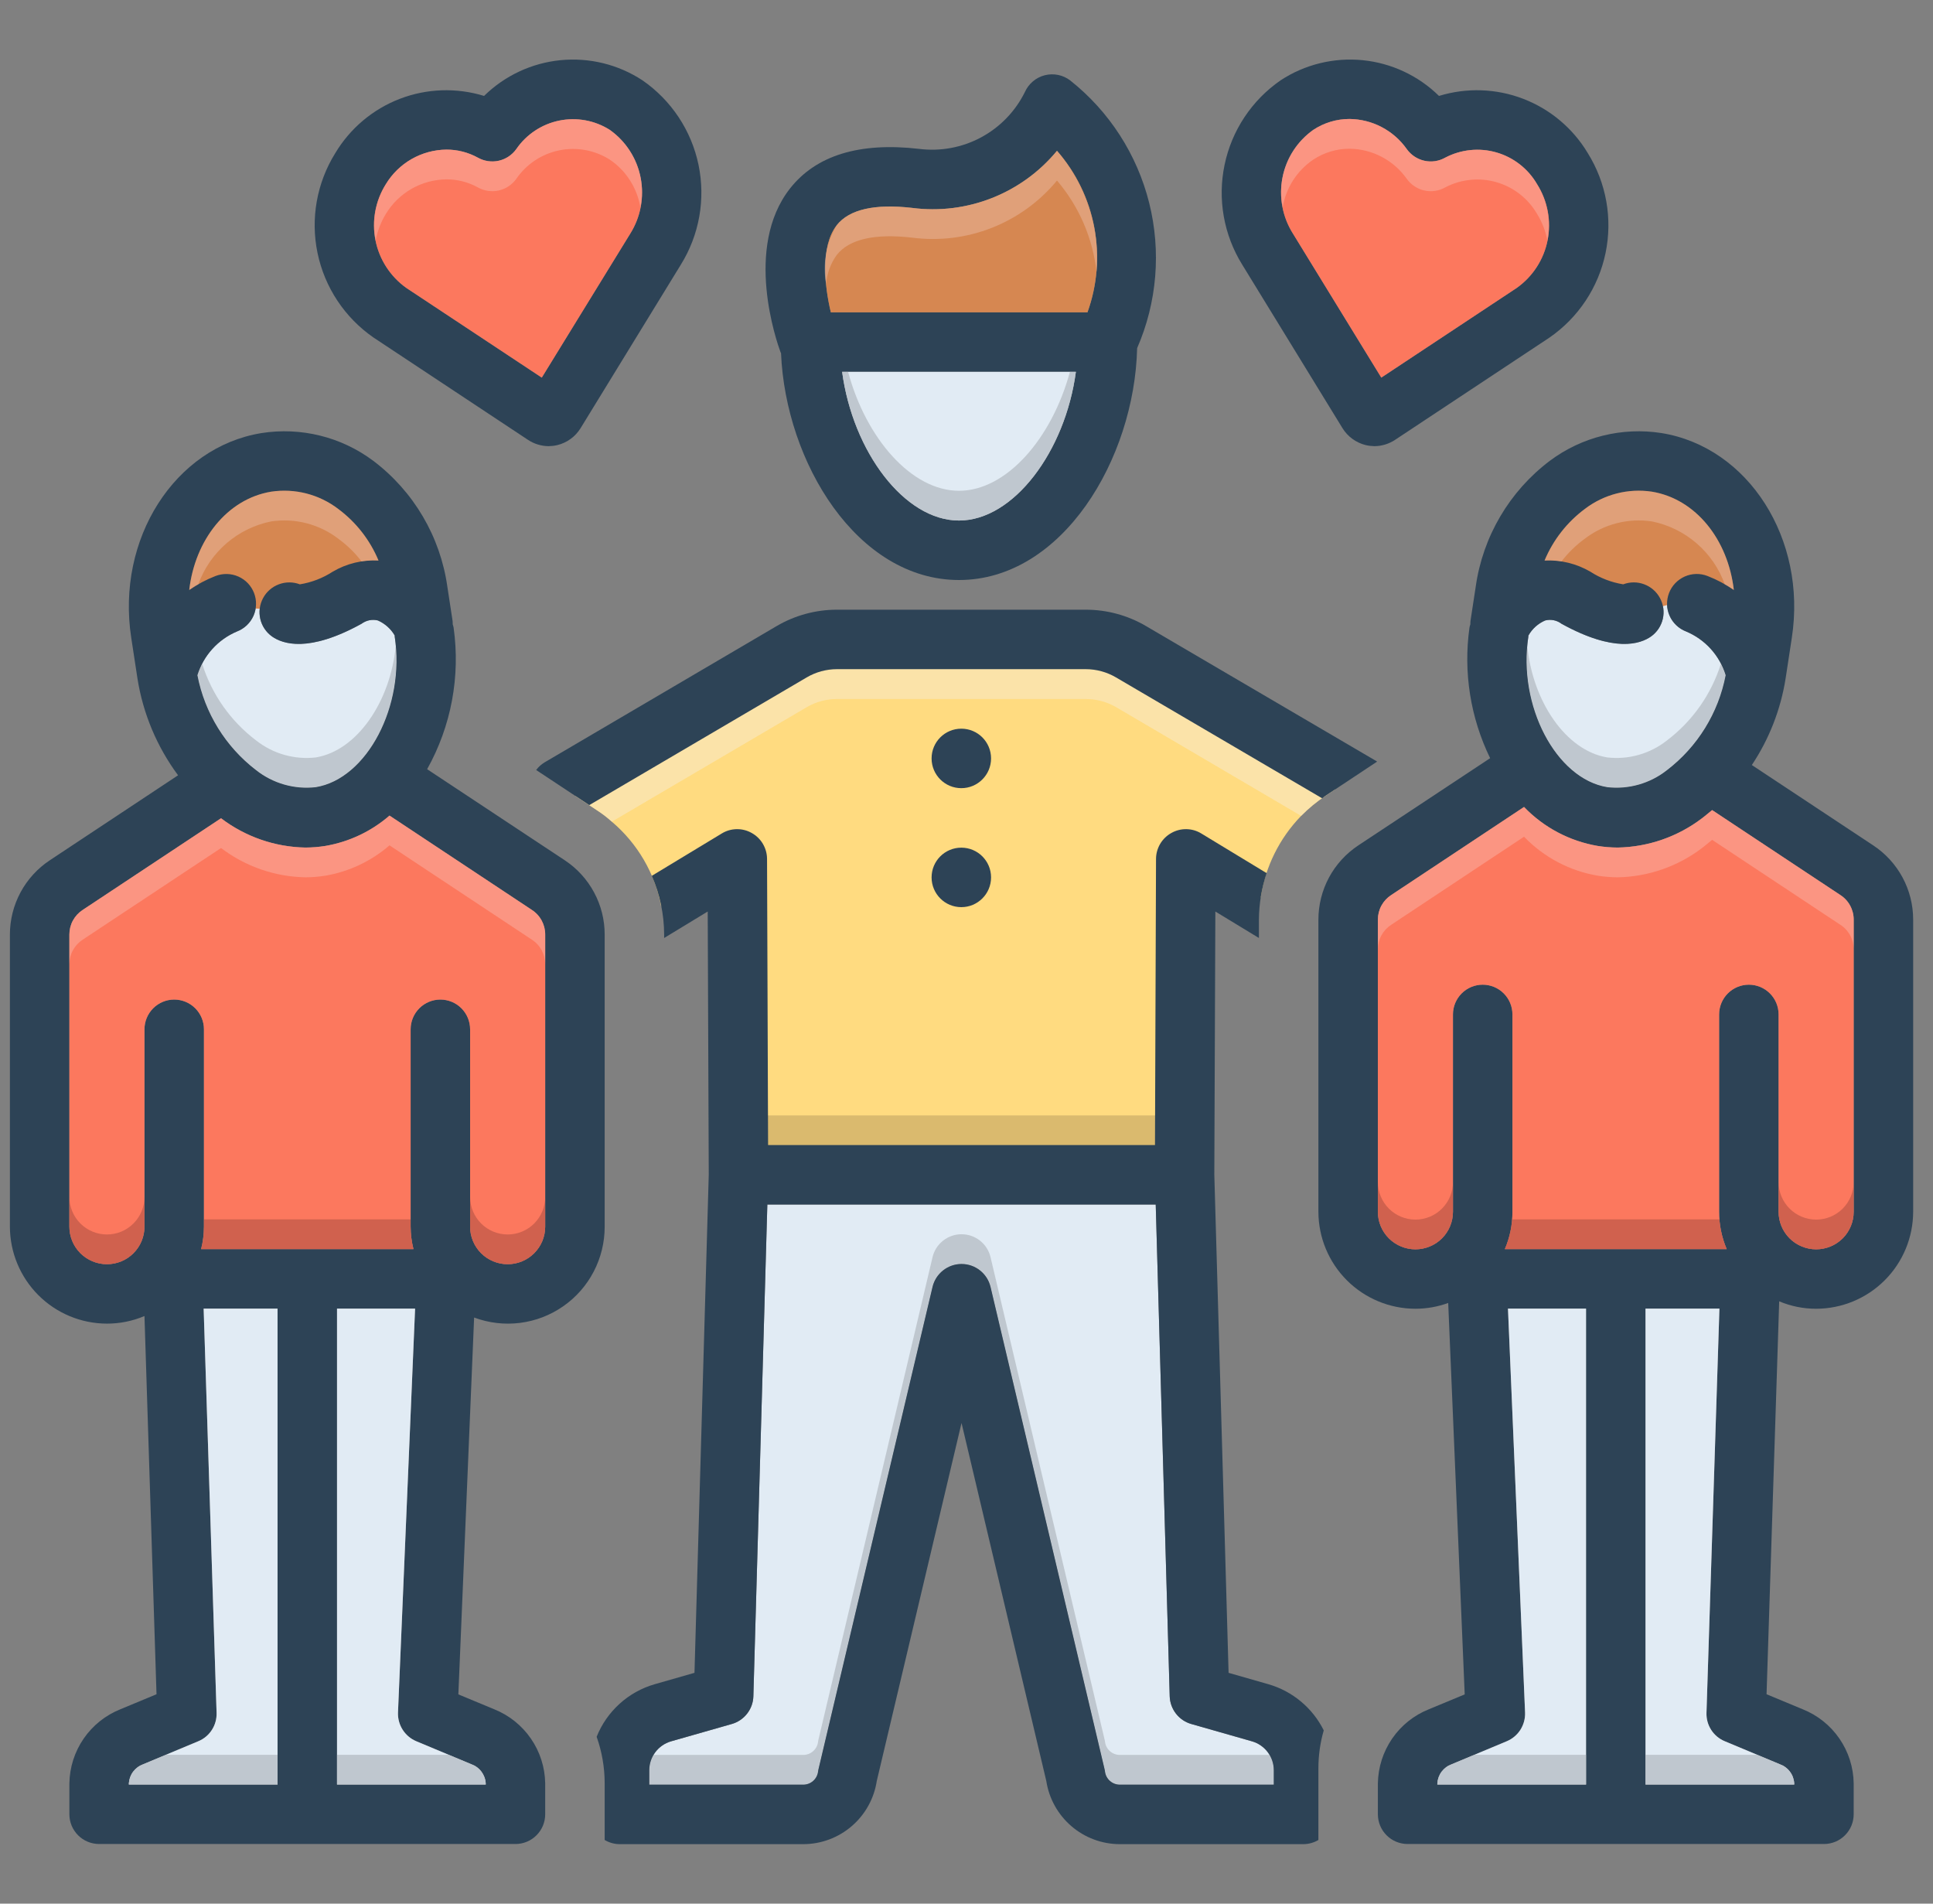 <svg width="65" height="64" viewBox="0 0 65 64" fill="none" xmlns="http://www.w3.org/2000/svg">
<rect x="0" y="0" width="65" height="64" fill="#808080" stroke="none"/>
<g clip-path="url(#clip0_672_67)">
<path d="M44.903 26.535L44.573 26.755C44.277 26.951 44.002 27.177 43.753 27.43C43.024 28.18 42.548 29.14 42.393 30.175L39.828 29.025V39.48H24.888V29.225L22.233 30.47C22.023 29.36 21.436 28.355 20.573 27.625C20.423 27.489 20.263 27.366 20.093 27.255L19.353 26.765L27.413 21.57L27.528 21.495H36.898L36.948 21.525L44.903 26.535Z" fill="#FFDB80"/>
<path d="M58.028 22.7C57.785 23.969 57.084 25.104 56.058 25.89C55.491 26.34 54.768 26.547 54.048 26.465C52.323 26.185 51.033 23.725 51.393 21.4V21.37C51.52 21.142 51.719 20.963 51.958 20.86C52.052 20.836 52.151 20.833 52.246 20.852C52.341 20.872 52.431 20.912 52.508 20.97C54.283 21.95 55.158 21.655 55.523 21.395C55.721 21.253 55.859 21.044 55.914 20.808C55.969 20.571 55.935 20.322 55.821 20.108C55.706 19.894 55.517 19.729 55.289 19.644C55.061 19.559 54.811 19.559 54.583 19.645C54.19 19.582 53.813 19.437 53.478 19.22C53.012 18.948 52.477 18.818 51.938 18.845C52.226 18.155 52.694 17.556 53.293 17.11C53.611 16.867 53.975 16.691 54.362 16.591C54.749 16.491 55.153 16.471 55.548 16.53C57.028 16.775 58.108 18.145 58.303 19.835C58.028 19.644 57.731 19.486 57.418 19.365C57.296 19.317 57.165 19.295 57.034 19.298C56.902 19.301 56.773 19.329 56.653 19.383C56.532 19.436 56.424 19.512 56.333 19.607C56.242 19.702 56.171 19.814 56.124 19.937C56.077 20.059 56.054 20.19 56.057 20.322C56.06 20.453 56.09 20.582 56.143 20.703C56.196 20.823 56.273 20.931 56.368 21.022C56.463 21.112 56.576 21.183 56.698 21.23C57.014 21.362 57.298 21.562 57.528 21.817C57.757 22.071 57.928 22.372 58.028 22.7Z" fill="#E1EBF4"/>
<path d="M10.618 26.465C9.899 26.547 9.176 26.34 8.608 25.89C7.583 25.104 6.882 23.969 6.638 22.7C6.739 22.373 6.91 22.072 7.14 21.818C7.37 21.564 7.653 21.363 7.968 21.23C8.091 21.183 8.203 21.112 8.299 21.022C8.394 20.931 8.47 20.823 8.524 20.703C8.577 20.582 8.606 20.453 8.609 20.322C8.613 20.19 8.59 20.059 8.543 19.937C8.495 19.814 8.424 19.702 8.334 19.607C8.243 19.512 8.134 19.436 8.014 19.383C7.894 19.329 7.764 19.301 7.633 19.298C7.502 19.295 7.371 19.317 7.248 19.365C6.936 19.486 6.639 19.644 6.363 19.835C6.558 18.15 7.638 16.775 9.118 16.53C9.514 16.471 9.917 16.491 10.305 16.591C10.692 16.691 11.056 16.867 11.373 17.11C11.973 17.556 12.441 18.155 12.728 18.845C12.189 18.816 11.653 18.946 11.188 19.22C10.853 19.437 10.477 19.582 10.083 19.645C9.856 19.559 9.605 19.559 9.378 19.644C9.15 19.729 8.961 19.894 8.846 20.108C8.731 20.322 8.698 20.571 8.753 20.808C8.807 21.044 8.946 21.253 9.143 21.395C9.508 21.655 10.383 21.95 12.158 20.97C12.236 20.912 12.325 20.872 12.421 20.852C12.516 20.833 12.614 20.836 12.708 20.86C12.945 20.964 13.143 21.141 13.273 21.365V21.4C13.633 23.725 12.343 26.185 10.618 26.465Z" fill="#E1EBF4"/>
<path d="M7.561 20.392L11.352 20.635L13.798 18.954C13.798 18.954 13.266 15.127 8.981 15.78C4.695 16.434 6.105 21.064 6.105 21.064L7.561 20.392Z" fill="#D68751"/>
<path d="M54.818 20.66L57.155 20.062L59.296 21.064C59.296 21.064 59.261 17.448 56.657 16.029C56.155 15.742 55.591 15.58 55.014 15.557C54.436 15.534 53.861 15.652 53.338 15.899C52.815 16.146 52.36 16.516 52.011 16.977C51.662 17.438 51.429 17.976 51.333 18.547C51.055 20.535 54.818 20.66 54.818 20.66Z" fill="#D68751"/>
<path d="M35.988 2.705C35.868 2.613 35.728 2.549 35.58 2.519C35.431 2.489 35.278 2.493 35.131 2.53C34.984 2.568 34.848 2.638 34.733 2.736C34.617 2.834 34.525 2.956 34.463 3.095C34.142 3.744 33.627 4.277 32.989 4.619C32.351 4.962 31.622 5.096 30.903 5.005C28.903 4.775 27.443 5.22 26.563 6.34C25.008 8.325 26.118 11.49 26.248 11.845C26.252 11.854 26.257 11.862 26.263 11.87C26.418 15.555 28.828 19.5 32.248 19.5C35.718 19.5 38.148 15.435 38.238 11.705C38.908 10.166 39.05 8.45 38.643 6.822C38.236 5.195 37.303 3.747 35.988 2.705ZM32.248 17.5C30.413 17.5 28.678 15.185 28.318 12.5H36.178C35.818 15.185 34.078 17.5 32.248 17.5ZM36.568 10.5H27.938C27.728 9.62 27.578 8.285 28.138 7.57C28.558 7.04 29.413 6.845 30.673 6.99C31.581 7.108 32.504 6.994 33.356 6.658C34.208 6.322 34.96 5.776 35.543 5.07C36.184 5.801 36.617 6.69 36.797 7.645C36.977 8.6 36.898 9.586 36.568 10.5Z" fill="#2D4356"/>
<path d="M36.568 10.5H27.938C27.728 9.62 27.578 8.285 28.138 7.57C28.558 7.04 29.413 6.845 30.673 6.99C31.581 7.108 32.504 6.994 33.356 6.658C34.208 6.322 34.961 5.776 35.543 5.07C36.184 5.801 36.617 6.69 36.797 7.645C36.977 8.6 36.898 9.586 36.568 10.5Z" fill="#D68751"/>
<path d="M36.178 12.5C35.818 15.185 34.078 17.5 32.248 17.5C30.413 17.5 28.678 15.185 28.318 12.5H36.178Z" fill="#E1EBF4"/>
<path d="M32.326 26.498C32.878 26.498 33.326 26.05 33.326 25.498C33.326 24.945 32.878 24.498 32.326 24.498C31.773 24.498 31.326 24.945 31.326 25.498C31.326 26.05 31.773 26.498 32.326 26.498Z" fill="#2D4356"/>
<path d="M32.326 30.498C32.878 30.498 33.326 30.05 33.326 29.498C33.326 28.945 32.878 28.498 32.326 28.498C31.773 28.498 31.326 28.945 31.326 29.498C31.326 30.05 31.773 30.498 32.326 30.498Z" fill="#2D4356"/>
<path d="M53.393 5.15C52.895 4.316 52.13 3.672 51.223 3.323C50.316 2.974 49.318 2.94 48.388 3.225C47.694 2.543 46.787 2.119 45.818 2.023C44.85 1.928 43.877 2.166 43.063 2.7C42.093 3.37 41.418 4.388 41.178 5.542C40.937 6.696 41.151 7.899 41.773 8.9L45.143 14.395C45.32 14.681 45.602 14.885 45.928 14.965C46.023 14.987 46.12 14.998 46.218 15C46.464 14.998 46.703 14.925 46.908 14.79L52.103 11.35C53.073 10.68 53.749 9.662 53.989 8.508C54.229 7.354 54.016 6.151 53.393 5.15ZM51.003 9.68L46.448 12.695L43.478 7.855C43.124 7.296 42.998 6.623 43.126 5.974C43.253 5.324 43.624 4.749 44.163 4.365C44.524 4.127 44.946 4 45.378 4C45.756 4.004 46.128 4.097 46.462 4.273C46.797 4.449 47.085 4.701 47.303 5.01C47.445 5.21 47.656 5.351 47.895 5.404C48.134 5.458 48.385 5.421 48.598 5.3C49.129 5.022 49.747 4.959 50.323 5.126C50.899 5.293 51.388 5.676 51.688 6.195C52.042 6.753 52.169 7.426 52.041 8.074C51.914 8.723 51.542 9.297 51.003 9.68Z" fill="#2D4356"/>
<path d="M51.003 9.68L46.448 12.695L43.478 7.855C43.124 7.296 42.998 6.623 43.126 5.974C43.253 5.324 43.624 4.749 44.163 4.365C44.524 4.127 44.946 4 45.378 4C45.756 4.004 46.128 4.097 46.462 4.273C46.797 4.449 47.085 4.701 47.303 5.01C47.445 5.21 47.656 5.35 47.895 5.404C48.134 5.458 48.385 5.421 48.598 5.3C49.129 5.022 49.747 4.959 50.323 5.126C50.899 5.293 51.388 5.676 51.688 6.195C52.042 6.753 52.169 7.426 52.041 8.074C51.914 8.723 51.542 9.297 51.003 9.68Z" fill="#FC785E"/>
<path d="M21.603 2.7C20.789 2.166 19.817 1.928 18.848 2.023C17.879 2.119 16.972 2.543 16.278 3.225C15.349 2.94 14.351 2.974 13.443 3.323C12.536 3.672 11.772 4.316 11.273 5.15C10.651 6.151 10.437 7.354 10.678 8.508C10.918 9.662 11.593 10.68 12.563 11.35L17.758 14.79C17.963 14.925 18.203 14.998 18.448 15C18.546 14.998 18.643 14.987 18.738 14.965C19.065 14.886 19.347 14.681 19.523 14.395L22.893 8.9C23.516 7.899 23.729 6.696 23.489 5.542C23.249 4.388 22.573 3.37 21.603 2.7ZM21.193 7.855L18.218 12.695L13.663 9.68C13.125 9.297 12.753 8.723 12.625 8.075C12.496 7.427 12.621 6.754 12.973 6.195C13.185 5.844 13.483 5.552 13.84 5.349C14.196 5.145 14.598 5.035 15.008 5.03C15.379 5.029 15.743 5.122 16.068 5.3C16.282 5.421 16.532 5.458 16.771 5.404C17.011 5.351 17.221 5.21 17.363 5.01C17.702 4.518 18.218 4.176 18.803 4.055C19.389 3.935 19.998 4.046 20.503 4.365C21.042 4.749 21.413 5.324 21.541 5.973C21.67 6.622 21.545 7.295 21.193 7.855Z" fill="#2D4356"/>
<path d="M21.193 7.855L18.218 12.695L13.663 9.68C13.125 9.297 12.753 8.723 12.625 8.075C12.496 7.426 12.621 6.754 12.973 6.195C13.185 5.844 13.483 5.552 13.839 5.348C14.196 5.144 14.598 5.035 15.008 5.03C15.379 5.028 15.743 5.121 16.068 5.3C16.282 5.42 16.532 5.457 16.771 5.404C17.011 5.35 17.221 5.21 17.363 5.01C17.702 4.517 18.218 4.175 18.803 4.055C19.389 3.935 19.998 4.046 20.503 4.365C21.042 4.749 21.413 5.324 21.541 5.973C21.669 6.622 21.545 7.295 21.193 7.855Z" fill="#FC785E"/>
<path d="M18.988 28.92L14.363 25.86C15.172 24.413 15.485 22.741 15.253 21.1C15.246 21.063 15.236 21.026 15.223 20.99C15.224 20.95 15.222 20.91 15.218 20.87L15.043 19.725C14.806 18.039 13.908 16.515 12.548 15.49C12.016 15.092 11.41 14.805 10.765 14.646C10.12 14.486 9.45 14.457 8.793 14.56C5.868 15.035 3.903 18.125 4.413 21.44L4.623 22.815C4.81 23.993 5.278 25.108 5.988 26.065L1.678 28.92C1.265 29.193 0.925 29.564 0.69 30.001C0.456 30.437 0.333 30.925 0.333 31.42V41.24C0.335 42.104 0.679 42.932 1.29 43.543C1.901 44.154 2.729 44.498 3.593 44.5C4.028 44.501 4.458 44.414 4.858 44.245L5.263 56.96L4.048 57.465C3.549 57.665 3.119 58.008 2.814 58.451C2.509 58.894 2.342 59.417 2.333 59.955V60.995C2.333 61.127 2.359 61.257 2.409 61.378C2.46 61.499 2.533 61.609 2.626 61.702C2.719 61.795 2.829 61.869 2.951 61.919C3.072 61.969 3.202 61.995 3.333 61.995H17.333C17.465 61.995 17.595 61.969 17.716 61.919C17.837 61.869 17.948 61.795 18.04 61.702C18.133 61.609 18.207 61.499 18.257 61.378C18.307 61.257 18.333 61.127 18.333 60.995V59.955C18.325 59.417 18.158 58.894 17.852 58.451C17.547 58.008 17.118 57.665 16.618 57.465L15.413 56.965L15.943 44.295C16.436 44.479 16.966 44.541 17.487 44.475C18.009 44.409 18.507 44.218 18.938 43.917C19.37 43.617 19.722 43.217 19.965 42.75C20.208 42.284 20.334 41.766 20.333 41.24V31.42C20.334 30.925 20.211 30.437 19.976 30.001C19.741 29.564 19.402 29.193 18.988 28.92ZM9.118 16.53C9.514 16.471 9.917 16.492 10.305 16.591C10.692 16.691 11.055 16.867 11.373 17.11C11.973 17.556 12.441 18.155 12.728 18.845C12.189 18.816 11.653 18.946 11.188 19.22C10.853 19.437 10.477 19.582 10.083 19.645C9.856 19.559 9.605 19.559 9.378 19.644C9.15 19.729 8.961 19.894 8.846 20.108C8.731 20.322 8.698 20.571 8.753 20.808C8.807 21.044 8.946 21.253 9.143 21.395C9.508 21.655 10.383 21.95 12.158 20.97C12.236 20.912 12.325 20.872 12.421 20.853C12.516 20.834 12.614 20.836 12.708 20.86C12.945 20.965 13.143 21.141 13.273 21.365V21.4C13.633 23.725 12.343 26.185 10.618 26.465C9.899 26.547 9.176 26.34 8.608 25.89C7.583 25.104 6.882 23.969 6.638 22.7C6.739 22.373 6.91 22.072 7.14 21.818C7.37 21.564 7.653 21.363 7.968 21.23C8.091 21.183 8.203 21.112 8.298 21.022C8.394 20.931 8.47 20.823 8.524 20.703C8.577 20.583 8.606 20.453 8.609 20.322C8.613 20.19 8.59 20.06 8.543 19.937C8.495 19.814 8.424 19.702 8.334 19.607C8.243 19.512 8.134 19.436 8.014 19.383C7.894 19.33 7.764 19.301 7.633 19.298C7.501 19.295 7.371 19.318 7.248 19.365C6.936 19.486 6.639 19.644 6.363 19.835C6.558 18.15 7.638 16.775 9.118 16.53ZM9.333 59.995H4.333V59.955C4.342 59.813 4.392 59.677 4.477 59.563C4.563 59.45 4.679 59.363 4.813 59.315L6.668 58.54C6.856 58.463 7.015 58.33 7.125 58.159C7.235 57.988 7.29 57.788 7.283 57.585L6.848 43.995H9.333V59.995ZM15.853 59.315C15.987 59.363 16.104 59.45 16.189 59.563C16.274 59.677 16.325 59.813 16.333 59.955V59.995H11.333V43.995H13.958L13.383 57.575C13.375 57.78 13.43 57.981 13.54 58.154C13.65 58.326 13.81 58.461 13.998 58.54L15.853 59.315ZM18.333 41.24C18.333 41.575 18.2 41.896 17.963 42.133C17.727 42.37 17.406 42.503 17.071 42.503C16.736 42.503 16.415 42.37 16.178 42.133C15.941 41.896 15.808 41.575 15.808 41.24V34.605C15.808 34.34 15.703 34.086 15.515 33.898C15.328 33.711 15.073 33.605 14.808 33.605C14.543 33.605 14.289 33.711 14.101 33.898C13.914 34.086 13.808 34.34 13.808 34.605V41.24C13.809 41.495 13.841 41.748 13.903 41.995H6.763C6.826 41.748 6.857 41.495 6.858 41.24V34.605C6.858 34.34 6.753 34.086 6.565 33.898C6.378 33.711 6.123 33.605 5.858 33.605C5.593 33.605 5.339 33.711 5.151 33.898C4.964 34.086 4.858 34.34 4.858 34.605V41.24C4.858 41.575 4.725 41.896 4.488 42.133C4.252 42.37 3.931 42.503 3.596 42.503C3.261 42.503 2.94 42.37 2.703 42.133C2.466 41.896 2.333 41.575 2.333 41.24V31.42C2.333 31.255 2.373 31.093 2.452 30.948C2.531 30.803 2.645 30.68 2.783 30.59L7.433 27.51C8.25 28.131 9.243 28.477 10.268 28.495C10.494 28.494 10.72 28.476 10.943 28.44C11.741 28.303 12.487 27.951 13.098 27.42L17.883 30.59C18.022 30.68 18.136 30.803 18.214 30.948C18.293 31.093 18.334 31.255 18.333 31.42V41.24Z" fill="#2D4356"/>
<path d="M9.333 43.995V59.995H4.333V59.955C4.342 59.813 4.392 59.677 4.477 59.563C4.563 59.449 4.679 59.363 4.813 59.315L6.668 58.54C6.856 58.463 7.015 58.33 7.125 58.159C7.235 57.988 7.29 57.788 7.283 57.585L6.848 43.995H9.333Z" fill="#E1EBF4"/>
<path d="M16.333 59.955V59.995H11.333V43.995H13.958L13.383 57.575C13.375 57.779 13.43 57.981 13.54 58.154C13.65 58.326 13.81 58.461 13.998 58.54L15.853 59.315C15.987 59.363 16.104 59.449 16.189 59.563C16.274 59.677 16.325 59.813 16.333 59.955Z" fill="#E1EBF4"/>
<path d="M18.333 31.42V41.24C18.333 41.575 18.2 41.896 17.963 42.133C17.727 42.369 17.406 42.502 17.071 42.502C16.736 42.502 16.415 42.369 16.178 42.133C15.941 41.896 15.808 41.575 15.808 41.24V34.605C15.808 34.34 15.703 34.085 15.515 33.898C15.328 33.71 15.073 33.605 14.808 33.605C14.543 33.605 14.289 33.71 14.101 33.898C13.914 34.085 13.808 34.34 13.808 34.605V41.24C13.809 41.495 13.841 41.748 13.903 41.995H6.763C6.826 41.748 6.857 41.495 6.858 41.24V34.605C6.858 34.34 6.753 34.085 6.565 33.898C6.378 33.71 6.123 33.605 5.858 33.605C5.593 33.605 5.339 33.71 5.151 33.898C4.964 34.085 4.858 34.34 4.858 34.605V41.24C4.858 41.575 4.725 41.896 4.488 42.133C4.252 42.369 3.931 42.502 3.596 42.502C3.261 42.502 2.94 42.369 2.703 42.133C2.466 41.896 2.333 41.575 2.333 41.24V31.42C2.333 31.255 2.373 31.092 2.452 30.947C2.531 30.802 2.645 30.679 2.783 30.59L7.433 27.51C8.25 28.131 9.243 28.476 10.268 28.495C10.494 28.494 10.72 28.476 10.943 28.44C11.741 28.303 12.487 27.95 13.098 27.42L17.883 30.59C18.022 30.679 18.136 30.802 18.214 30.947C18.293 31.092 18.334 31.255 18.333 31.42Z" fill="#FC785E"/>
<path d="M62.988 28.42L58.908 25.72C59.491 24.845 59.878 23.854 60.043 22.815L60.253 21.44C60.763 18.125 58.798 15.035 55.873 14.56C55.217 14.457 54.547 14.486 53.902 14.646C53.257 14.805 52.651 15.092 52.118 15.49C50.758 16.515 49.861 18.038 49.623 19.725L49.448 20.87C49.444 20.91 49.442 20.95 49.443 20.99C49.43 21.026 49.42 21.062 49.413 21.1C49.203 22.6 49.445 24.128 50.108 25.49L45.678 28.42C45.265 28.693 44.925 29.064 44.69 29.5C44.456 29.937 44.333 30.424 44.333 30.92V40.74C44.335 41.604 44.679 42.432 45.29 43.043C45.901 43.654 46.729 43.998 47.593 44C47.97 44 48.344 43.934 48.698 43.805L49.253 56.965L48.048 57.465C47.549 57.664 47.119 58.007 46.814 58.45C46.509 58.894 46.342 59.417 46.333 59.955V60.995C46.333 61.126 46.359 61.256 46.409 61.378C46.459 61.499 46.533 61.609 46.626 61.702C46.719 61.795 46.829 61.869 46.95 61.919C47.072 61.969 47.202 61.995 47.333 61.995H61.333C61.465 61.995 61.595 61.969 61.716 61.919C61.837 61.869 61.948 61.795 62.04 61.702C62.133 61.609 62.207 61.499 62.257 61.378C62.307 61.256 62.333 61.126 62.333 60.995V59.955C62.325 59.417 62.158 58.894 61.852 58.45C61.547 58.007 61.118 57.664 60.618 57.465L59.403 56.96L59.828 43.75C60.222 43.916 60.646 44.001 61.073 44C61.937 43.998 62.765 43.654 63.376 43.043C63.987 42.432 64.331 41.604 64.333 40.74V30.92C64.334 30.424 64.211 29.937 63.976 29.5C63.741 29.064 63.402 28.693 62.988 28.42ZM51.393 21.4V21.37C51.52 21.142 51.719 20.963 51.958 20.86C52.052 20.836 52.151 20.833 52.246 20.852C52.341 20.871 52.431 20.912 52.508 20.97C54.283 21.95 55.158 21.655 55.523 21.395C55.72 21.253 55.859 21.044 55.914 20.807C55.969 20.57 55.935 20.322 55.82 20.108C55.705 19.894 55.517 19.729 55.289 19.644C55.061 19.558 54.81 19.559 54.583 19.645C54.189 19.581 53.813 19.437 53.478 19.22C53.012 18.948 52.477 18.818 51.938 18.845C52.226 18.155 52.694 17.556 53.293 17.11C53.611 16.867 53.974 16.691 54.362 16.591C54.749 16.491 55.153 16.471 55.548 16.53C57.028 16.775 58.108 18.145 58.303 19.835C58.028 19.644 57.731 19.486 57.418 19.365C57.296 19.317 57.165 19.294 57.034 19.297C56.902 19.3 56.773 19.329 56.653 19.382C56.532 19.436 56.424 19.512 56.333 19.607C56.242 19.702 56.171 19.814 56.124 19.937C56.077 20.059 56.054 20.19 56.057 20.322C56.06 20.453 56.09 20.582 56.143 20.703C56.196 20.823 56.273 20.931 56.368 21.021C56.463 21.112 56.575 21.183 56.698 21.23C57.014 21.362 57.297 21.562 57.527 21.816C57.757 22.07 57.928 22.372 58.028 22.7C57.785 23.969 57.084 25.104 56.058 25.89C55.491 26.34 54.768 26.547 54.048 26.465C52.323 26.185 51.033 23.725 51.393 21.4ZM53.333 59.995H48.333V59.955C48.342 59.813 48.392 59.677 48.477 59.563C48.563 59.449 48.679 59.363 48.813 59.315L50.668 58.54C50.857 58.461 51.017 58.326 51.127 58.154C51.236 57.981 51.291 57.779 51.283 57.575L50.708 43.995H53.333V59.995ZM59.853 59.315C59.987 59.363 60.104 59.449 60.189 59.563C60.275 59.677 60.325 59.813 60.333 59.955V59.995H55.333V43.995H57.818L57.383 57.585C57.376 57.788 57.431 57.988 57.541 58.159C57.651 58.33 57.811 58.462 57.998 58.54L59.853 59.315ZM62.333 40.74C62.333 41.075 62.2 41.396 61.964 41.633C61.727 41.869 61.406 42.002 61.071 42.002C60.736 42.002 60.415 41.869 60.178 41.633C59.941 41.396 59.808 41.075 59.808 40.74V34.105C59.808 33.84 59.703 33.585 59.515 33.398C59.328 33.21 59.074 33.105 58.808 33.105C58.543 33.105 58.289 33.21 58.101 33.398C57.914 33.585 57.808 33.84 57.808 34.105V40.74C57.807 41.171 57.894 41.598 58.063 41.995H50.603C50.773 41.598 50.859 41.171 50.858 40.74V34.105C50.858 33.84 50.753 33.585 50.565 33.398C50.378 33.21 50.123 33.105 49.858 33.105C49.593 33.105 49.339 33.21 49.151 33.398C48.964 33.585 48.858 33.84 48.858 34.105V40.74C48.858 41.075 48.725 41.396 48.489 41.633C48.252 41.869 47.931 42.002 47.596 42.002C47.261 42.002 46.94 41.869 46.703 41.633C46.466 41.396 46.333 41.075 46.333 40.74V30.92C46.333 30.755 46.373 30.592 46.452 30.447C46.531 30.302 46.645 30.179 46.783 30.09L51.248 27.13C51.912 27.82 52.78 28.279 53.723 28.44C53.947 28.476 54.172 28.494 54.398 28.495C55.424 28.476 56.417 28.131 57.233 27.51C57.348 27.425 57.458 27.325 57.573 27.235L61.883 30.09C62.022 30.179 62.136 30.302 62.214 30.447C62.293 30.592 62.334 30.755 62.333 30.92V40.74Z" fill="#2D4356"/>
<path d="M62.333 30.92V40.74C62.333 41.075 62.2 41.396 61.964 41.633C61.727 41.869 61.406 42.002 61.071 42.002C60.736 42.002 60.415 41.869 60.178 41.633C59.941 41.396 59.808 41.075 59.808 40.74V34.105C59.808 33.84 59.703 33.585 59.515 33.398C59.328 33.21 59.074 33.105 58.808 33.105C58.543 33.105 58.289 33.21 58.101 33.398C57.914 33.585 57.808 33.84 57.808 34.105V40.74C57.807 41.171 57.894 41.598 58.063 41.995H50.603C50.773 41.598 50.859 41.171 50.858 40.74V34.105C50.858 33.84 50.753 33.585 50.565 33.398C50.378 33.21 50.123 33.105 49.858 33.105C49.593 33.105 49.339 33.21 49.151 33.398C48.964 33.585 48.858 33.84 48.858 34.105V40.74C48.858 41.075 48.725 41.396 48.489 41.633C48.252 41.869 47.931 42.002 47.596 42.002C47.261 42.002 46.94 41.869 46.703 41.633C46.466 41.396 46.333 41.075 46.333 40.74V30.92C46.333 30.755 46.373 30.592 46.452 30.447C46.531 30.302 46.645 30.179 46.783 30.09L51.248 27.13C51.912 27.82 52.78 28.279 53.723 28.44C53.947 28.476 54.172 28.494 54.398 28.495C55.424 28.476 56.417 28.131 57.233 27.51C57.348 27.425 57.458 27.325 57.573 27.235L61.883 30.09C62.022 30.179 62.136 30.302 62.214 30.447C62.293 30.592 62.334 30.755 62.333 30.92Z" fill="#FC785E"/>
<path d="M60.333 59.955V59.995H55.333V43.995H57.818L57.383 57.585C57.376 57.788 57.431 57.988 57.541 58.159C57.651 58.33 57.811 58.463 57.998 58.54L59.853 59.315C59.987 59.363 60.104 59.449 60.189 59.563C60.275 59.677 60.325 59.813 60.333 59.955Z" fill="#E1EBF4"/>
<path d="M53.333 43.995V59.995H48.333V59.955C48.342 59.813 48.392 59.677 48.477 59.563C48.563 59.449 48.679 59.363 48.813 59.315L50.668 58.54C50.857 58.461 51.017 58.326 51.127 58.154C51.236 57.981 51.291 57.779 51.283 57.575L50.708 43.995H53.333Z" fill="#E1EBF4"/>
<path d="M42.833 59.51V60H37.653C37.532 60 37.415 59.955 37.324 59.875C37.233 59.795 37.174 59.685 37.158 59.565C37.154 59.53 37.147 59.495 37.138 59.46L33.308 43.265C33.256 43.046 33.131 42.851 32.954 42.711C32.778 42.571 32.559 42.495 32.333 42.495C32.108 42.495 31.889 42.571 31.712 42.711C31.535 42.851 31.41 43.046 31.358 43.265L27.528 59.46C27.519 59.495 27.512 59.53 27.508 59.565C27.492 59.685 27.433 59.795 27.342 59.875C27.251 59.955 27.134 60 27.013 60H21.833V59.51C21.834 59.293 21.906 59.082 22.036 58.908C22.167 58.734 22.35 58.607 22.558 58.545L24.608 57.96C24.812 57.902 24.992 57.781 25.122 57.613C25.253 57.446 25.327 57.242 25.333 57.03L25.803 40.495H38.863L39.333 57.03C39.34 57.242 39.414 57.446 39.544 57.613C39.674 57.781 39.854 57.902 40.058 57.96L42.108 58.545C42.317 58.607 42.5 58.734 42.63 58.908C42.761 59.082 42.832 59.293 42.833 59.51Z" fill="#E1EBF4"/>
<path opacity="0.5" d="M44.903 26.535L44.573 26.755C44.277 26.951 44.002 27.177 43.753 27.43L37.523 23.77C37.216 23.594 36.868 23.501 36.513 23.5H28.143C27.787 23.5 27.436 23.595 27.128 23.775L20.573 27.625C20.423 27.489 20.263 27.366 20.093 27.255L19.353 26.765L27.413 21.57C27.654 21.524 27.898 21.501 28.143 21.5H36.513C36.659 21.501 36.804 21.509 36.948 21.525L44.903 26.535Z" fill="#F9EDD2"/>
<path d="M44.575 26.753L46.309 25.604L38.534 21.047C37.921 20.687 37.223 20.498 36.511 20.498H28.142C27.43 20.498 26.731 20.688 26.116 21.048L18.305 25.635C18.198 25.701 18.105 25.786 18.029 25.887L19.814 27.068L27.129 22.773C27.436 22.593 27.786 22.498 28.142 22.497H36.511C36.867 22.498 37.216 22.593 37.523 22.772L44.46 26.839C44.499 26.811 44.534 26.779 44.575 26.753Z" fill="#2D4356"/>
<path opacity="0.5" d="M36.178 12.5C35.818 15.185 34.078 17.5 32.248 17.5C30.413 17.5 28.678 15.185 28.318 12.5H28.518C29.118 14.735 30.648 16.5 32.248 16.5C33.848 16.5 35.373 14.735 35.978 12.5H36.178Z" fill="#9FA5AA"/>
<path opacity="0.3" d="M36.873 9.15C36.749 8.013 36.285 6.94 35.543 6.07C34.96 6.776 34.208 7.322 33.356 7.658C32.504 7.994 31.581 8.108 30.673 7.99C29.413 7.845 28.558 8.04 28.138 8.57C27.931 8.858 27.807 9.196 27.778 9.55C27.653 8.868 27.781 8.164 28.138 7.57C28.558 7.04 29.413 6.845 30.673 6.99C31.581 7.108 32.504 6.994 33.356 6.658C34.208 6.322 34.96 5.776 35.543 5.07C36.025 5.627 36.391 6.275 36.619 6.976C36.848 7.676 36.934 8.415 36.873 9.15Z" fill="#F9DBD7"/>
<path opacity="0.3" d="M52.033 8.085C51.974 7.77 51.857 7.468 51.688 7.195C51.388 6.676 50.899 6.293 50.323 6.126C49.747 5.959 49.129 6.022 48.598 6.3C48.385 6.421 48.134 6.458 47.895 6.404C47.656 6.35 47.445 6.21 47.303 6.01C47.085 5.701 46.797 5.449 46.462 5.273C46.128 5.097 45.756 5.004 45.378 5C44.946 5 44.524 5.127 44.163 5.365C43.892 5.548 43.661 5.784 43.484 6.059C43.307 6.334 43.188 6.642 43.133 6.965C43.03 6.478 43.073 5.972 43.256 5.51C43.439 5.047 43.755 4.649 44.163 4.365C44.524 4.127 44.946 4 45.378 4C45.756 4.004 46.128 4.097 46.462 4.273C46.797 4.449 47.085 4.701 47.303 5.01C47.445 5.21 47.656 5.35 47.895 5.404C48.134 5.458 48.385 5.421 48.598 5.3C49.129 5.022 49.747 4.959 50.323 5.126C50.899 5.293 51.388 5.676 51.688 6.195C52.035 6.76 52.158 7.434 52.033 8.085Z" fill="#F9DBD7"/>
<path opacity="0.3" d="M21.533 6.97C21.479 6.646 21.36 6.337 21.183 6.061C21.006 5.785 20.775 5.548 20.503 5.365C19.998 5.046 19.389 4.935 18.803 5.055C18.218 5.175 17.702 5.517 17.363 6.01C17.221 6.21 17.011 6.35 16.771 6.404C16.532 6.457 16.282 6.42 16.068 6.3C15.743 6.121 15.379 6.028 15.008 6.03C14.598 6.035 14.196 6.144 13.839 6.348C13.483 6.552 13.185 6.844 12.973 7.195C12.806 7.468 12.691 7.77 12.633 8.085C12.504 7.434 12.626 6.759 12.973 6.195C13.185 5.844 13.483 5.552 13.839 5.348C14.196 5.144 14.598 5.035 15.008 5.03C15.379 5.028 15.743 5.121 16.068 5.3C16.282 5.42 16.532 5.457 16.771 5.404C17.011 5.35 17.221 5.21 17.363 5.01C17.702 4.517 18.218 4.175 18.803 4.055C19.389 3.935 19.998 4.046 20.503 4.365C20.912 4.649 21.228 5.048 21.411 5.512C21.594 5.975 21.637 6.482 21.533 6.97Z" fill="#F9DBD7"/>
<path opacity="0.5" d="M58.063 41.995H50.603C50.739 41.677 50.822 41.34 50.848 40.995H57.818C57.845 41.34 57.927 41.677 58.063 41.995Z" fill="#A54B3F"/>
<path opacity="0.3" d="M12.728 18.845C12.538 18.833 12.347 18.843 12.158 18.875C11.935 18.584 11.671 18.326 11.373 18.11C11.056 17.867 10.692 17.691 10.305 17.591C9.917 17.491 9.514 17.471 9.118 17.53C8.563 17.642 8.045 17.896 7.616 18.266C7.187 18.637 6.86 19.112 6.668 19.645C6.563 19.705 6.458 19.77 6.363 19.835C6.558 18.15 7.638 16.775 9.118 16.53C9.514 16.471 9.917 16.491 10.305 16.591C10.692 16.691 11.056 16.867 11.373 17.11C11.973 17.556 12.441 18.155 12.728 18.845Z" fill="#F9DBD7"/>
<path opacity="0.5" d="M10.618 26.465C9.899 26.547 9.176 26.34 8.608 25.89C7.583 25.104 6.882 23.969 6.638 22.7C6.683 22.568 6.736 22.439 6.798 22.315C7.119 23.34 7.752 24.241 8.608 24.89C9.176 25.34 9.899 25.547 10.618 25.465C12.018 25.235 13.133 23.57 13.308 21.71C13.518 23.94 12.268 26.195 10.618 26.465Z" fill="#9FA5AA"/>
<path opacity="0.3" d="M18.333 31.42V32.42C18.334 32.255 18.293 32.092 18.214 31.947C18.136 31.802 18.022 31.679 17.883 31.59L13.098 28.42C12.487 28.95 11.741 29.303 10.943 29.44C10.72 29.476 10.494 29.494 10.268 29.495C9.243 29.476 8.25 29.131 7.433 28.51L2.783 31.59C2.645 31.679 2.531 31.802 2.452 31.947C2.373 32.092 2.333 32.255 2.333 32.42V31.42C2.333 31.255 2.373 31.092 2.452 30.947C2.531 30.802 2.645 30.679 2.783 30.59L7.433 27.51C8.25 28.131 9.243 28.476 10.268 28.495C10.494 28.494 10.72 28.476 10.943 28.44C11.741 28.303 12.487 27.95 13.098 27.42L17.883 30.59C18.022 30.679 18.136 30.802 18.214 30.947C18.293 31.092 18.334 31.255 18.333 31.42Z" fill="#F9DBD7"/>
<path opacity="0.5" d="M18.333 40.24V41.24C18.333 41.575 18.2 41.896 17.964 42.133C17.727 42.37 17.406 42.503 17.071 42.503C16.736 42.503 16.415 42.37 16.178 42.133C15.941 41.896 15.808 41.575 15.808 41.24V40.24C15.808 40.575 15.941 40.896 16.178 41.133C16.415 41.37 16.736 41.503 17.071 41.503C17.406 41.503 17.727 41.37 17.964 41.133C18.2 40.896 18.333 40.575 18.333 40.24Z" fill="#A54B3F"/>
<path opacity="0.5" d="M4.858 40.24V41.24C4.858 41.575 4.725 41.896 4.488 42.133C4.252 42.37 3.931 42.503 3.596 42.503C3.261 42.503 2.94 42.37 2.703 42.133C2.466 41.896 2.333 41.575 2.333 41.24V40.24C2.333 40.575 2.466 40.896 2.703 41.133C2.94 41.37 3.261 41.503 3.596 41.503C3.931 41.503 4.252 41.37 4.488 41.133C4.725 40.896 4.858 40.575 4.858 40.24Z" fill="#A54B3F"/>
<path opacity="0.5" d="M13.903 41.995H6.763C6.826 41.748 6.857 41.495 6.858 41.24V40.995H13.808V41.24C13.809 41.495 13.841 41.748 13.903 41.995Z" fill="#A54B3F"/>
<path opacity="0.5" d="M16.333 59.955V59.995H11.333V58.995H15.088L15.853 59.315C15.987 59.363 16.104 59.449 16.189 59.563C16.274 59.677 16.325 59.813 16.333 59.955Z" fill="#9FA5AA"/>
<path opacity="0.5" d="M9.333 58.995V59.995H4.333V59.955C4.342 59.813 4.392 59.677 4.477 59.563C4.563 59.449 4.679 59.363 4.813 59.315L5.578 58.995H9.333Z" fill="#9FA5AA"/>
<path opacity="0.3" d="M58.303 19.835C58.208 19.77 58.103 19.705 57.998 19.645C57.806 19.112 57.48 18.637 57.051 18.266C56.621 17.896 56.104 17.642 55.548 17.53C55.153 17.471 54.749 17.491 54.362 17.591C53.974 17.691 53.611 17.867 53.293 18.11C52.996 18.326 52.731 18.584 52.508 18.875C52.32 18.843 52.129 18.833 51.938 18.845C52.225 18.155 52.694 17.556 53.293 17.11C53.611 16.867 53.974 16.691 54.362 16.591C54.749 16.491 55.153 16.471 55.548 16.53C57.028 16.775 58.108 18.145 58.303 19.835Z" fill="#F9DBD7"/>
<path opacity="0.5" d="M58.028 22.7C57.785 23.969 57.084 25.104 56.058 25.89C55.491 26.34 54.768 26.547 54.048 26.465C52.398 26.195 51.148 23.94 51.358 21.71C51.533 23.57 52.648 25.235 54.048 25.465C54.768 25.547 55.491 25.34 56.058 24.89C56.914 24.241 57.547 23.34 57.868 22.315C57.93 22.439 57.984 22.568 58.028 22.7Z" fill="#9FA5AA"/>
<path opacity="0.3" d="M62.333 30.92V31.92C62.334 31.755 62.293 31.592 62.214 31.447C62.136 31.302 62.022 31.179 61.883 31.09L57.573 28.235C57.458 28.325 57.348 28.425 57.233 28.51C56.417 29.131 55.424 29.476 54.398 29.495C54.172 29.494 53.947 29.476 53.723 29.44C52.78 29.279 51.912 28.82 51.248 28.13L46.783 31.09C46.645 31.179 46.531 31.302 46.452 31.447C46.373 31.592 46.333 31.755 46.333 31.92V30.92C46.333 30.755 46.373 30.592 46.452 30.447C46.531 30.302 46.645 30.179 46.783 30.09L51.248 27.13C51.912 27.82 52.78 28.279 53.723 28.44C53.947 28.476 54.172 28.494 54.398 28.495C55.424 28.476 56.417 28.131 57.233 27.51C57.348 27.425 57.458 27.325 57.573 27.235L61.883 30.09C62.022 30.179 62.136 30.302 62.214 30.447C62.293 30.592 62.334 30.755 62.333 30.92Z" fill="#F9DBD7"/>
<path opacity="0.5" d="M48.858 39.74V40.74C48.858 41.075 48.725 41.396 48.489 41.633C48.252 41.87 47.931 42.003 47.596 42.003C47.261 42.003 46.94 41.87 46.703 41.633C46.466 41.396 46.333 41.075 46.333 40.74V39.74C46.333 40.075 46.466 40.396 46.703 40.633C46.94 40.87 47.261 41.003 47.596 41.003C47.931 41.003 48.252 40.87 48.489 40.633C48.725 40.396 48.858 40.075 48.858 39.74Z" fill="#A54B3F"/>
<path opacity="0.5" d="M62.333 39.74V40.74C62.333 41.075 62.2 41.396 61.964 41.633C61.727 41.87 61.406 42.003 61.071 42.003C60.736 42.003 60.415 41.87 60.178 41.633C59.941 41.396 59.808 41.075 59.808 40.74V39.74C59.808 40.075 59.941 40.396 60.178 40.633C60.415 40.87 60.736 41.003 61.071 41.003C61.406 41.003 61.727 40.87 61.964 40.633C62.2 40.396 62.333 40.075 62.333 39.74Z" fill="#A54B3F"/>
<path opacity="0.5" d="M60.333 59.955V59.995H55.333V58.995H59.088L59.853 59.315C59.987 59.363 60.104 59.449 60.189 59.563C60.275 59.677 60.325 59.813 60.333 59.955Z" fill="#9FA5AA"/>
<path opacity="0.5" d="M53.333 58.995V59.995H48.333V59.955C48.342 59.813 48.392 59.677 48.477 59.563C48.563 59.449 48.679 59.363 48.813 59.315L49.578 58.995H53.333Z" fill="#9FA5AA"/>
<path opacity="0.5" d="M42.833 59.51V60H37.653C37.532 60 37.415 59.955 37.324 59.875C37.233 59.795 37.174 59.685 37.158 59.565C37.154 59.53 37.147 59.495 37.138 59.46L33.308 43.265C33.256 43.046 33.131 42.85 32.955 42.711C32.778 42.571 32.559 42.495 32.333 42.495C32.108 42.495 31.889 42.571 31.712 42.711C31.535 42.85 31.41 43.046 31.358 43.265L27.528 59.46C27.519 59.495 27.512 59.53 27.508 59.565C27.492 59.685 27.433 59.795 27.342 59.875C27.251 59.955 27.134 60 27.013 60H21.833V59.51C21.832 59.33 21.882 59.153 21.978 59H27.013C27.134 59 27.251 58.955 27.342 58.875C27.433 58.795 27.492 58.685 27.508 58.565C27.512 58.53 27.519 58.495 27.528 58.46L31.358 42.265C31.41 42.046 31.535 41.85 31.712 41.711C31.889 41.571 32.108 41.495 32.333 41.495C32.559 41.495 32.778 41.571 32.955 41.711C33.131 41.85 33.256 42.046 33.308 42.265L37.138 58.46C37.147 58.495 37.154 58.53 37.158 58.565C37.174 58.685 37.233 58.795 37.324 58.875C37.415 58.955 37.532 59 37.653 59H42.688C42.784 59.153 42.834 59.33 42.833 59.51Z" fill="#9FA5AA"/>
<path opacity="0.45" d="M25.083 37.5H39.583V38.5H25.083V37.5Z" fill="#AD9359"/>
<path d="M42.658 56.625L41.313 56.24L40.833 39.49L40.868 30.645L42.333 31.535V30.92C42.336 30.388 42.424 29.859 42.593 29.355L40.393 28.02C40.242 27.928 40.069 27.878 39.893 27.876C39.716 27.873 39.542 27.918 39.388 28.005C39.234 28.091 39.105 28.216 39.014 28.368C38.924 28.52 38.875 28.693 38.873 28.87L38.838 38.495H25.828L25.793 28.87C25.791 28.693 25.742 28.52 25.652 28.368C25.562 28.216 25.433 28.091 25.278 28.005C25.125 27.918 24.95 27.873 24.774 27.876C24.597 27.878 24.424 27.928 24.273 28.02L21.918 29.445C22.19 30.068 22.331 30.74 22.333 31.42V31.535L23.798 30.645L23.833 39.49L23.353 56.24L22.008 56.625C21.571 56.752 21.169 56.977 20.832 57.283C20.495 57.589 20.232 57.967 20.063 58.39C20.239 58.885 20.33 59.405 20.333 59.93V61.86C20.485 61.95 20.657 61.998 20.833 62H27.013C27.611 61.999 28.188 61.784 28.641 61.394C29.094 61.004 29.393 60.466 29.483 59.875L32.333 47.84L35.183 59.875C35.274 60.466 35.573 61.004 36.026 61.394C36.478 61.784 37.056 61.999 37.653 62H43.833C44.009 61.998 44.182 61.95 44.333 61.86V59.43C44.335 59.005 44.395 58.583 44.513 58.175C44.328 57.802 44.067 57.472 43.748 57.206C43.429 56.939 43.058 56.741 42.658 56.625ZM42.833 60H37.653C37.532 59.999 37.415 59.955 37.324 59.875C37.233 59.795 37.174 59.685 37.158 59.565C37.154 59.53 37.147 59.495 37.138 59.46L33.308 43.265C33.256 43.046 33.131 42.85 32.954 42.711C32.778 42.571 32.559 42.495 32.333 42.495C32.108 42.495 31.889 42.571 31.712 42.711C31.535 42.85 31.41 43.046 31.358 43.265L27.528 59.46C27.519 59.495 27.512 59.53 27.508 59.565C27.492 59.685 27.433 59.795 27.342 59.875C27.251 59.955 27.134 59.999 27.013 60H21.833V59.51C21.834 59.293 21.906 59.081 22.036 58.908C22.167 58.734 22.35 58.607 22.558 58.545L24.608 57.96C24.812 57.902 24.992 57.78 25.122 57.613C25.253 57.446 25.327 57.242 25.333 57.03L25.803 40.495H38.863L39.333 57.03C39.34 57.242 39.414 57.446 39.544 57.613C39.674 57.78 39.854 57.902 40.058 57.96L42.108 58.545C42.317 58.607 42.5 58.734 42.63 58.908C42.761 59.081 42.832 59.293 42.833 59.51V60Z" fill="#2D4356"/>
</g>
<defs>
<clipPath id="clip0_672_67">
<rect width="64" height="64" fill="white" transform="translate(0.333)"/>
</clipPath>
</defs>
</svg>
